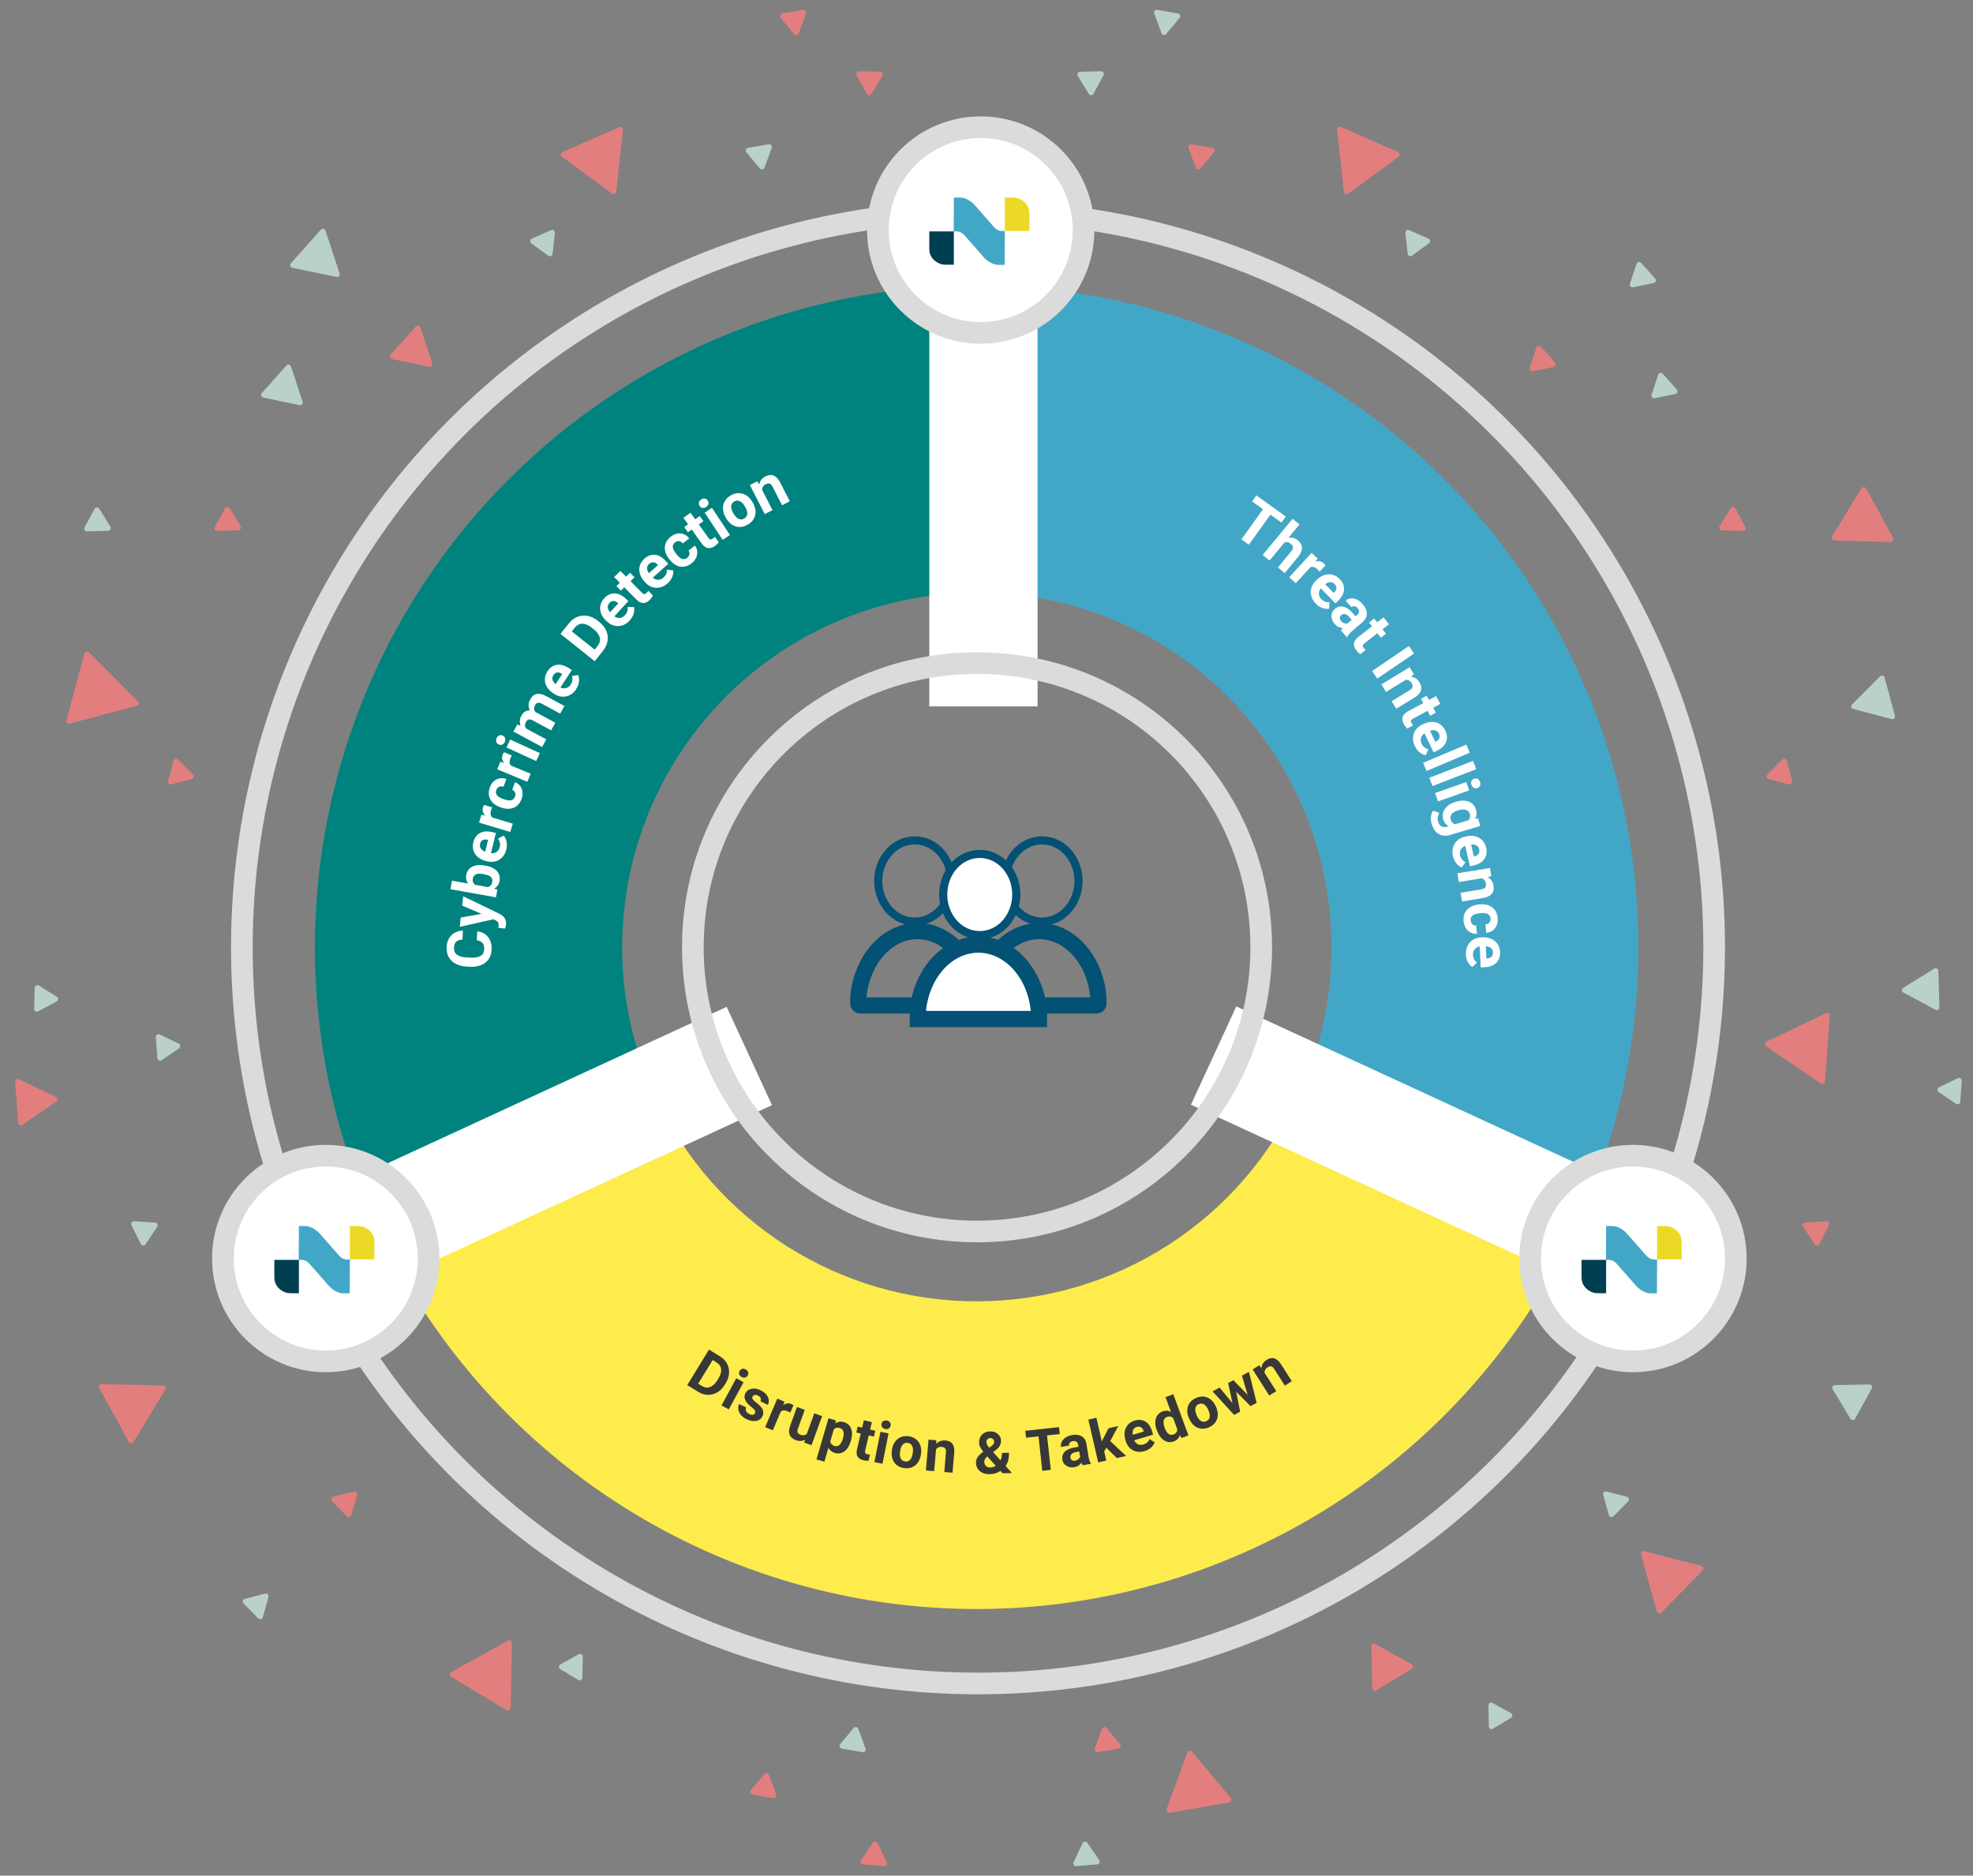<?xml version="1.0" encoding="UTF-8"?> <svg xmlns="http://www.w3.org/2000/svg" width="729" height="693" viewBox="0 0 729 693" fill="none"><rect x="0" y="0" width="729" height="693" fill="#808080" stroke="none"/><path fill-rule="evenodd" clip-rule="evenodd" d="M361.612 218.868C361.623 218.868 361.633 218.868 361.644 218.868C383.553 218.999 405.08 224.617 424.259 235.21C443.447 245.807 459.672 261.046 471.45 279.533C483.229 298.02 490.185 319.164 491.683 341.033C493.179 362.884 489.179 384.762 480.046 404.669C480.039 404.685 480.031 404.701 480.024 404.717L583.052 452.032C583.066 452.002 583.079 451.972 583.093 451.942C599.966 415.162 607.444 374.774 604.864 334.402C604.841 334.03 604.816 333.658 604.791 333.286C601.998 292.51 589.027 253.084 567.065 218.613C545.103 184.143 514.849 155.729 479.071 135.968C478.745 135.788 478.419 135.608 478.092 135.43C442.561 116.017 402.76 105.729 362.261 105.497L361.612 218.868Z" fill="#42A7C6"></path><path fill-rule="evenodd" clip-rule="evenodd" d="M361.92 219.012C339.741 218.833 317.88 224.289 298.386 234.868C278.891 245.447 262.403 260.803 250.466 279.496C238.528 298.189 231.534 319.608 230.137 341.744C228.741 363.865 232.981 385.98 242.461 406.015C242.467 406.028 242.473 406.04 242.479 406.053L139.886 454.635C139.878 454.618 139.87 454.601 139.862 454.584C122.542 417.987 114.587 377.675 116.693 337.269C116.74 336.378 116.791 335.486 116.847 334.594C119.455 293.275 132.512 253.295 154.794 218.402C177.076 183.508 207.854 154.845 244.242 135.097C245.028 134.671 245.815 134.25 246.604 133.832C282.39 114.917 322.327 105.175 362.831 105.501C362.833 105.501 362.835 105.501 362.837 105.501L361.92 219.012Z" fill="#00827E"></path><path fill-rule="evenodd" clip-rule="evenodd" d="M479.591 404.914C469.136 427.516 452.447 446.664 431.484 460.109C410.522 473.553 386.158 480.734 361.255 480.809C336.352 480.884 311.945 473.849 290.902 460.532C269.868 447.219 253.07 428.182 242.478 405.656C242.474 405.646 242.469 405.637 242.465 405.627L139.574 453.975C156.835 490.707 182.925 522.478 215.398 546.514C220.165 550.043 225.071 553.406 230.106 556.592C269.435 581.484 315.053 594.632 361.597 594.492C408.141 594.352 453.679 580.93 492.858 555.802C497.874 552.585 502.759 549.193 507.505 545.636C539.833 521.405 565.731 489.478 582.77 452.642L479.591 404.914Z" fill="#FDEC4B"></path><g clip-path="url(#clip0_714_2)"><path d="M176.349 344.102C178.085 344.309 179.419 345.019 180.366 346.234C181.313 347.449 181.733 349.001 181.639 350.889C181.536 352.965 180.759 354.565 179.307 355.688C177.855 356.811 175.911 357.305 173.473 357.185L172.482 357.136C170.928 357.059 169.575 356.723 168.41 356.115C167.245 355.507 166.373 354.685 165.794 353.636C165.215 352.587 164.952 351.392 165.019 350.039C165.111 348.178 165.681 346.689 166.742 345.6C167.803 344.511 169.229 343.911 171.046 343.826L170.881 347.161C169.832 347.19 169.068 347.447 168.561 347.919C168.068 348.391 167.789 349.143 167.738 350.174C167.683 351.286 168.043 352.136 168.806 352.724C169.569 353.313 170.801 353.655 172.475 353.752L173.694 353.812C175.448 353.899 176.734 353.694 177.564 353.198C178.394 352.702 178.837 351.892 178.893 350.753C178.944 349.722 178.741 348.946 178.298 348.414C177.854 347.882 177.132 347.551 176.157 347.436L176.323 344.101L176.349 344.102Z" fill="white"></path><path d="M177.945 337.656L170.752 334.587L171.15 331.156L184.421 337.56L185.022 337.898C186.508 338.791 187.144 340.058 186.955 341.7C186.905 342.167 186.775 342.631 186.577 343.091L184.161 342.81L184.225 342.33C184.295 341.729 184.251 341.257 184.106 340.941C183.96 340.625 183.678 340.356 183.273 340.135L182.331 339.645L169.853 342.451L170.251 339.007L177.945 337.642L177.945 337.656Z" fill="white"></path><path d="M179.366 319.815C181.269 320.151 182.672 320.824 183.59 321.823C184.507 322.822 184.836 324.046 184.575 325.51C184.35 326.802 183.673 327.735 182.543 328.323L183.773 328.693L183.27 331.541L166.433 328.546L166.993 325.379L173.035 326.456C172.313 325.575 172.056 324.542 172.263 323.343C172.523 321.893 173.259 320.855 174.458 320.23C175.671 319.592 177.235 319.454 179.165 319.791L179.338 319.827L179.366 319.815ZM178.566 322.944C177.368 322.737 176.454 322.759 175.835 323.05C175.217 323.329 174.843 323.847 174.711 324.606C174.527 325.617 174.824 326.384 175.577 326.904L180.262 327.741C181.16 327.503 181.702 326.872 181.886 325.861C182.071 324.836 181.679 324.078 180.737 323.575C180.279 323.337 179.564 323.128 178.579 322.958L178.566 322.944Z" fill="white"></path><path d="M187.1 313.82C186.68 315.531 185.811 316.804 184.495 317.625C183.179 318.446 181.652 318.639 179.887 318.216L179.582 318.147C178.401 317.86 177.418 317.382 176.592 316.697C175.78 316.012 175.217 315.192 174.928 314.238C174.626 313.283 174.609 312.275 174.877 311.201C175.265 309.596 176.087 308.468 177.315 307.79C178.544 307.113 180.093 307.002 181.95 307.456L183.224 307.774L181.405 315.23C182.192 315.322 182.885 315.155 183.468 314.768C184.052 314.367 184.443 313.782 184.629 313.013C184.917 311.805 184.714 310.761 184.006 309.867L186.102 308.749C186.649 309.38 187.014 310.137 187.184 311.031C187.355 311.926 187.323 312.851 187.086 313.833L187.1 313.82ZM177.398 311.822C177.246 312.446 177.339 313.001 177.651 313.486C177.976 313.973 178.52 314.362 179.271 314.668L180.332 310.316L180.08 310.25C179.376 310.094 178.796 310.146 178.326 310.418C177.856 310.69 177.538 311.145 177.385 311.808L177.398 311.822Z" fill="white"></path><path d="M181.852 298.334C181.671 298.741 181.532 299.097 181.436 299.415C181.083 300.579 181.254 301.46 181.936 302.058L189.477 304.324L188.546 307.406L177.01 303.935L177.879 301.024L179.286 301.349C178.42 300.407 178.147 299.4 178.47 298.301C178.568 297.957 178.717 297.655 178.892 297.382L181.839 298.32L181.852 298.334Z" fill="white"></path><path d="M190.28 294.334C190.482 293.78 190.494 293.27 190.302 292.804C190.123 292.352 189.777 292.013 189.263 291.827L190.276 288.99C191.041 289.27 191.676 289.731 192.168 290.373C192.66 291.015 192.959 291.754 193.052 292.591C193.144 293.428 193.048 294.283 192.737 295.154C192.16 296.777 191.192 297.87 189.822 298.433C188.451 298.996 186.869 298.958 185.048 298.318L184.85 298.241C183.095 297.617 181.867 296.657 181.166 295.36C180.465 294.063 180.39 292.596 180.967 290.973C181.481 289.548 182.282 288.554 183.397 287.992C184.513 287.429 185.737 287.369 187.084 287.838L186.071 290.675C185.476 290.484 184.925 290.484 184.445 290.702C183.95 290.919 183.595 291.318 183.392 291.885C183.142 292.598 183.206 293.218 183.595 293.761C183.984 294.304 184.753 294.785 185.901 295.191L186.217 295.301C187.392 295.722 188.286 295.833 188.925 295.663C189.565 295.494 190.016 295.046 190.268 294.307L190.28 294.334Z" fill="white"></path><path d="M189.111 279.145C188.891 279.523 188.712 279.877 188.59 280.179C188.118 281.297 188.194 282.201 188.806 282.862L196.081 285.881L194.847 288.854L183.716 284.235L184.889 281.433L186.249 281.903C185.48 280.885 185.303 279.842 185.745 278.79C185.882 278.461 186.057 278.174 186.258 277.916L189.097 279.144L189.111 279.145Z" fill="white"></path><path d="M184.252 275.051C183.819 274.855 183.526 274.531 183.372 274.107C183.232 273.684 183.269 273.216 183.495 272.717C183.721 272.218 184.046 271.885 184.471 271.718C184.895 271.551 185.324 271.572 185.757 271.782C186.203 271.992 186.496 272.302 186.649 272.739C186.789 273.162 186.753 273.63 186.527 274.116C186.302 274.602 185.977 274.935 185.551 275.115C185.127 275.282 184.698 275.274 184.252 275.051ZM199.453 278.274L198.113 281.201L187.164 276.175L188.504 273.234L199.453 278.26L199.453 278.274Z" fill="white"></path><path d="M191.157 267.645L192.392 268.203C191.876 266.956 191.966 265.685 192.66 264.417C193.398 263.057 194.437 262.41 195.79 262.477C195.117 261.155 195.144 259.8 195.897 258.414C196.518 257.263 197.317 256.591 198.293 256.398C199.269 256.205 200.425 256.463 201.772 257.188L208.533 260.839L206.996 263.676L200.235 260.025C199.633 259.7 199.129 259.581 198.722 259.668C198.315 259.756 197.949 260.1 197.638 260.689C197.179 261.539 197.26 262.348 197.894 263.105L205.179 267.024L203.642 269.848L196.895 266.197C196.281 265.858 195.776 265.752 195.369 265.84C194.961 265.927 194.609 266.272 194.285 266.847C193.856 267.645 193.872 268.411 194.346 269.132L201.839 273.182L200.303 276.006L189.711 270.286L191.145 267.631L191.157 267.645Z" fill="white"></path><path d="M212.953 254.559C211.993 256.042 210.753 256.947 209.233 257.288C207.712 257.629 206.21 257.313 204.688 256.325L204.428 256.151C203.414 255.497 202.634 254.706 202.088 253.793C201.543 252.88 201.281 251.927 201.317 250.922C201.354 249.917 201.669 248.965 202.265 248.042C203.166 246.663 204.307 245.86 205.688 245.633C207.082 245.407 208.565 245.816 210.166 246.848L211.272 247.561L207.087 253.987C207.808 254.331 208.503 254.406 209.183 254.225C209.863 254.044 210.421 253.615 210.857 252.951C211.526 251.91 211.686 250.858 211.31 249.778L213.65 249.424C213.96 250.205 214.053 251.042 213.928 251.935C213.804 252.829 213.465 253.698 212.913 254.544L212.953 254.559ZM204.45 249.479C204.101 250.012 204.006 250.572 204.153 251.129C204.3 251.7 204.676 252.243 205.293 252.783L207.734 249.037L207.513 248.892C206.901 248.513 206.331 248.377 205.802 248.472C205.274 248.567 204.827 248.907 204.45 249.479Z" fill="white"></path><path d="M219.757 244.316L207.086 234.209L210.193 230.308C211.08 229.198 212.126 228.403 213.332 227.913C214.537 227.435 215.792 227.323 217.109 227.563C218.426 227.802 219.672 228.401 220.848 229.332L221.429 229.79C222.605 230.735 223.464 231.811 223.995 233.019C224.526 234.24 224.692 235.484 224.495 236.763C224.297 238.042 223.754 239.25 222.88 240.362L219.745 244.288L219.757 244.316ZM211.28 233.289L219.741 240.032L220.744 238.766C221.559 237.745 221.853 236.699 221.611 235.627C221.368 234.554 220.64 233.524 219.402 232.51L218.73 231.98C217.438 230.949 216.255 230.447 215.167 230.447C214.079 230.447 213.127 230.964 212.298 231.997L211.267 233.289L211.28 233.289Z" fill="white"></path><path d="M232.694 229.234C231.502 230.531 230.138 231.229 228.577 231.312C227.028 231.397 225.593 230.829 224.256 229.622L224.025 229.409C223.126 228.586 222.486 227.695 222.105 226.696C221.724 225.71 221.626 224.725 221.822 223.741C222.018 222.757 222.492 221.868 223.23 221.058C224.338 219.838 225.603 219.242 227.012 219.245C228.422 219.248 229.827 219.895 231.226 221.186L232.19 222.066L227.009 227.717C227.658 228.165 228.333 228.36 229.035 228.301C229.736 228.241 230.356 227.91 230.896 227.319C231.733 226.407 232.052 225.389 231.866 224.265L234.241 224.289C234.416 225.103 234.374 225.947 234.103 226.819C233.832 227.679 233.349 228.487 232.681 229.22L232.694 229.234ZM225.144 222.818C224.717 223.294 224.517 223.821 224.569 224.401C224.62 224.981 224.899 225.585 225.419 226.215L228.442 222.914L228.249 222.743C227.708 222.274 227.169 222.045 226.632 222.046C226.094 222.059 225.598 222.317 225.13 222.817L225.144 222.818Z" fill="white"></path><path d="M229.236 210.95L231.32 213.054L232.788 211.609L234.45 213.289L232.982 214.734L237.201 219.011C237.508 219.321 237.795 219.497 238.049 219.509C238.304 219.522 238.607 219.362 238.946 219.03C239.2 218.774 239.4 218.542 239.559 218.308L241.272 220.045C240.962 220.62 240.56 221.151 240.093 221.624C238.484 223.21 236.873 223.21 235.233 221.612L230.668 216.996L229.412 218.236L227.75 216.556L229.006 215.316L226.922 213.212L229.209 210.948L229.236 210.95Z" fill="white"></path><path d="M246.679 215.506C245.358 216.689 243.921 217.235 242.381 217.173C240.827 217.096 239.452 216.397 238.256 215.048L238.053 214.81C237.252 213.911 236.696 212.944 236.41 211.923C236.125 210.902 236.134 209.908 236.423 208.956C236.712 208.004 237.277 207.159 238.093 206.42C239.328 205.327 240.641 204.841 242.03 204.991C243.433 205.141 244.764 205.918 246.036 207.337L246.914 208.321L241.196 213.435C241.802 213.948 242.447 214.209 243.158 214.217C243.869 214.225 244.513 213.962 245.117 213.428C246.044 212.601 246.468 211.628 246.391 210.483L248.754 210.748C248.847 211.585 248.712 212.411 248.362 213.239C247.999 214.067 247.451 214.819 246.706 215.494L246.679 215.506ZM239.809 208.372C239.331 208.791 239.091 209.303 239.089 209.894C239.086 210.484 239.31 211.113 239.761 211.78L243.104 208.803L242.939 208.607C242.454 208.086 241.945 207.793 241.397 207.752C240.862 207.712 240.341 207.915 239.822 208.372L239.809 208.372Z" fill="white"></path><path d="M253.899 206.102C254.361 205.735 254.637 205.306 254.728 204.814C254.82 204.321 254.695 203.872 254.38 203.44L256.755 201.571C257.261 202.213 257.547 202.939 257.614 203.748C257.695 204.558 257.535 205.342 257.189 206.104C256.829 206.864 256.285 207.536 255.559 208.104C254.204 209.165 252.801 209.579 251.349 209.346C249.897 209.113 248.558 208.227 247.371 206.705L247.245 206.538C246.095 205.084 245.564 203.608 245.65 202.135C245.737 200.663 246.458 199.383 247.813 198.322C249 197.387 250.216 196.977 251.459 197.093C252.702 197.208 253.773 197.811 254.671 198.917L252.31 200.787C251.904 200.31 251.448 200.019 250.914 199.952C250.381 199.872 249.877 200.022 249.402 200.401C248.815 200.869 248.545 201.433 248.579 202.092C248.614 202.752 249.016 203.578 249.775 204.528L249.976 204.793C250.747 205.771 251.444 206.343 252.079 206.535C252.714 206.728 253.325 206.584 253.94 206.104L253.899 206.102Z" fill="white"></path><path d="M255.126 189.433L256.847 191.841L258.53 190.649L259.899 192.57L258.215 193.762L261.705 198.661C261.969 199.023 262.214 199.236 262.466 199.289C262.719 199.342 263.033 199.237 263.436 198.961C263.728 198.747 263.967 198.544 264.164 198.353L265.583 200.343C265.181 200.86 264.702 201.32 264.159 201.709C262.322 203.015 260.723 202.761 259.364 200.935L255.598 195.646L254.164 196.663L252.796 194.742L254.229 193.726L252.509 191.318L255.126 189.447L255.126 189.433Z" fill="white"></path><path d="M258.488 186.914C258.226 186.512 258.139 186.091 258.241 185.653C258.344 185.215 258.617 184.84 259.075 184.54C259.533 184.24 259.982 184.128 260.435 184.204C260.887 184.281 261.238 184.526 261.5 184.928C261.775 185.332 261.848 185.765 261.745 186.203C261.643 186.641 261.37 187.017 260.912 187.316C260.454 187.616 260.005 187.728 259.566 187.652C259.126 187.577 258.763 187.331 258.487 186.928L258.488 186.914ZM269.704 197.674L267.01 199.46L260.365 189.411L263.058 187.624L269.704 197.674Z" fill="white"></path><path d="M268.181 191.274C267.574 190.251 267.222 189.213 267.14 188.175C267.057 187.137 267.252 186.18 267.739 185.291C268.225 184.415 268.947 183.672 269.929 183.09C271.326 182.26 272.722 182.006 274.115 182.344C275.508 182.668 276.687 183.545 277.665 184.95L278.1 185.643C279.042 187.233 279.355 188.766 279.04 190.254C278.725 191.743 277.82 192.933 276.326 193.812C274.832 194.705 273.357 194.927 271.901 194.506C270.445 194.085 269.221 193.044 268.242 191.398L268.168 191.274L268.181 191.274ZM271.059 189.819C271.642 190.801 272.281 191.45 272.951 191.739C273.635 192.041 274.309 191.98 275 191.572C275.665 191.175 276.042 190.603 276.105 189.867C276.182 189.133 275.879 188.191 275.196 187.07C274.627 186.102 273.987 185.466 273.304 185.164C272.607 184.861 271.92 184.907 271.242 185.317C270.564 185.713 270.2 186.299 270.15 187.035C270.099 187.784 270.389 188.712 271.046 189.818L271.059 189.819Z" fill="white"></path><path d="M279.776 177.831L280.496 179.021C280.778 177.666 281.552 176.67 282.847 176.009C283.99 175.435 285.002 175.337 285.896 175.717C286.79 176.097 287.58 176.955 288.28 178.279L291.817 185.207L288.952 186.677L285.451 179.817C285.145 179.211 284.788 178.831 284.379 178.69C283.97 178.549 283.468 178.645 282.849 178.95C282.05 179.367 281.615 180.017 281.557 180.913L285.425 188.476L282.56 189.945L277.076 179.215L279.776 177.831Z" fill="white"></path></g><g clip-path="url(#clip1_714_2)"><path d="M473.49 193.076L469.406 190.146L461.438 201.248L458.687 199.28L466.666 188.163L462.628 185.268L464.227 183.044L475.087 190.839L473.488 193.062L473.49 193.076Z" fill="white"></path><path d="M476 198.733C477.322 198.477 478.499 198.775 479.498 199.603C481.54 201.28 481.59 203.328 479.67 205.717L474.694 211.741L472.176 209.674L477.092 203.713C477.542 203.175 477.751 202.681 477.733 202.232C477.715 201.782 477.438 201.339 476.899 200.889C476.163 200.287 475.402 200.127 474.592 200.425L469.071 207.109L466.553 205.042L477.595 191.687L480.115 193.768L476.015 198.745L476 198.733Z" fill="white"></path><path d="M487.595 211.184C487.303 210.839 487.047 210.557 486.798 210.33C485.893 209.49 485.012 209.249 484.169 209.606L478.761 215.481L476.362 213.275L484.608 204.288L486.881 206.373L485.962 207.508C487.2 207.126 488.254 207.33 489.096 208.11C489.36 208.349 489.574 208.623 489.748 208.901L487.595 211.184Z" fill="white"></path><path d="M486.191 223.027C484.941 221.753 484.316 220.328 484.315 218.753C484.313 217.177 484.963 215.763 486.261 214.483L486.492 214.261C487.366 213.406 488.315 212.802 489.339 212.462C490.362 212.122 491.358 212.088 492.337 212.343C493.316 212.598 494.193 213.126 494.982 213.913C496.151 215.102 496.694 216.415 496.606 217.837C496.519 219.26 495.797 220.643 494.413 222.002L493.467 222.935L488.026 217.388C487.533 218.015 487.293 218.69 487.319 219.413C487.346 220.136 487.65 220.781 488.218 221.35C489.089 222.249 490.111 222.622 491.246 222.5L491.082 224.906C490.251 225.042 489.402 224.948 488.538 224.623C487.673 224.298 486.892 223.771 486.181 223.056L486.191 223.027ZM493.084 215.738C492.626 215.277 492.104 215.058 491.518 215.08C490.918 215.104 490.293 215.351 489.632 215.849L492.812 219.089L492.992 218.901C493.5 218.382 493.759 217.855 493.783 217.304C493.806 216.753 493.574 216.235 493.084 215.738Z" fill="white"></path><path d="M495.537 232.965C495.661 232.661 495.865 232.333 496.151 232.008C494.969 231.985 493.961 231.501 493.136 230.541C492.36 229.642 491.972 228.666 491.97 227.611C491.984 226.568 492.376 225.695 493.177 225.014C494.149 224.174 495.221 223.883 496.367 224.157C497.512 224.431 498.688 225.25 499.881 226.614L500.865 227.745L501.395 227.292C501.826 226.92 502.061 226.519 502.141 226.084C502.22 225.649 502.037 225.194 501.632 224.712C501.275 224.294 500.888 224.057 500.483 224C500.077 223.93 499.709 224.047 499.352 224.354L497.22 221.894C497.748 221.428 498.385 221.166 499.131 221.109C499.875 221.039 500.636 221.199 501.412 221.577C502.187 221.954 502.905 222.518 503.552 223.268C504.536 224.4 505.03 225.554 505.032 226.718C505.034 227.882 504.525 228.908 503.491 229.798L499.493 233.254C498.62 234.013 498.068 234.715 497.821 235.337L497.673 235.466L495.525 232.981L495.537 232.965ZM495.486 229.451C495.809 229.82 496.171 230.074 496.605 230.25C497.037 230.412 497.453 230.453 497.852 230.36L499.439 228.987L498.647 228.064C497.581 226.834 496.583 226.54 495.669 227.194L495.52 227.31C495.212 227.569 495.05 227.906 495.046 228.29C495.042 228.674 495.189 229.066 495.511 229.434L495.486 229.451Z" fill="white"></path><path d="M513.194 230.647L510.833 232.491L512.117 234.131L510.227 235.599L508.943 233.959L504.146 237.699C503.786 237.979 503.587 238.238 503.54 238.504C503.491 238.757 503.616 239.083 503.913 239.469C504.142 239.754 504.351 239.987 504.568 240.178L502.616 241.694C502.073 241.314 501.588 240.857 501.175 240.322C499.774 238.519 499.958 236.892 501.753 235.437L506.936 231.4L505.847 229.995L507.737 228.528L508.839 229.931L511.2 228.087L513.209 230.659L513.194 230.647Z" fill="white"></path><path d="M508.895 250.707L506.994 247.915L520.563 238.68L522.464 241.472L508.895 250.707Z" fill="white"></path><path d="M522.402 249.138L521.25 249.961C522.629 250.136 523.71 250.857 524.476 252.099C525.155 253.202 525.33 254.22 525.014 255.152C524.698 256.084 523.895 256.957 522.616 257.755L515.893 261.857L514.2 259.079L520.858 255.013C521.441 254.649 521.801 254.259 521.911 253.847C522.019 253.422 521.898 252.917 521.532 252.321C521.059 251.534 520.366 251.159 519.45 251.17L512.106 255.655L510.413 252.877L520.826 246.523L522.429 249.135L522.402 249.138Z" fill="white"></path><path d="M532.18 260.061L529.545 261.489L530.539 263.318L528.441 264.457L527.448 262.628L522.088 265.524C521.691 265.74 521.447 265.964 521.356 266.209C521.265 266.454 521.336 266.787 521.571 267.222C521.75 267.541 521.922 267.806 522.102 268.029L519.927 269.205C519.454 268.733 519.057 268.21 518.731 267.608C517.645 265.6 518.096 264.02 520.112 262.892L525.893 259.763L525.043 258.19L527.14 257.051L527.989 258.611L530.624 257.183L532.178 260.048L532.18 260.061Z" fill="white"></path><path d="M522.78 275.694C522.007 274.083 521.871 272.525 522.376 271.048C522.88 269.57 523.963 268.428 525.613 267.636L525.897 267.503C527.006 266.974 528.096 266.721 529.166 266.731C530.249 266.74 531.204 267.025 532.045 267.586C532.886 268.147 533.55 268.923 534.038 269.928C534.756 271.436 534.846 272.849 534.307 274.167C533.767 275.484 532.635 276.564 530.895 277.396L529.695 277.964L526.35 270.951C525.682 271.395 525.234 271.947 525.036 272.63C524.824 273.316 524.903 274.018 525.246 274.753C525.792 275.887 526.622 276.573 527.751 276.822L526.823 279.04C525.996 278.902 525.222 278.538 524.514 277.946C523.806 277.354 523.229 276.608 522.794 275.692L522.78 275.694ZM531.662 271.034C531.381 270.455 530.96 270.071 530.39 269.9C529.819 269.728 529.152 269.761 528.364 270.015L530.325 274.1L530.557 273.988C531.198 273.657 531.624 273.245 531.818 272.74C532.012 272.235 531.964 271.666 531.662 271.034Z" fill="white"></path><path d="M527.092 284.855L525.82 281.843L541.772 275.105L543.045 278.116L527.092 284.855Z" fill="white"></path><path d="M529.29 290.43L528.108 287.379L544.263 281.134L545.444 284.185L529.29 290.43Z" fill="white"></path><path d="M531.335 296.093L530.244 293.003L541.755 288.957L542.845 292.047L531.335 296.093ZM544.675 287.724C545.134 287.568 545.574 287.579 545.971 287.787C546.382 287.993 546.676 288.352 546.856 288.89C547.034 289.415 547.041 289.88 546.85 290.302C546.658 290.725 546.34 291.013 545.881 291.169C545.41 291.341 544.982 291.315 544.57 291.095C544.159 290.888 543.864 290.516 543.687 290.005C543.509 289.48 543.502 289.016 543.693 288.593C543.885 288.171 544.203 287.882 544.674 287.711L544.675 287.724Z" fill="white"></path><path d="M537.98 296.207C539.772 295.67 541.348 295.669 542.69 296.191C544.046 296.712 544.93 297.705 545.367 299.155C545.754 300.433 545.615 301.561 544.949 302.539L546.086 302.335L546.938 305.168L535.64 308.542C534.613 308.855 533.657 308.885 532.763 308.646C531.869 308.407 531.092 307.92 530.449 307.196C529.806 306.472 529.315 305.551 528.975 304.417C528.725 303.559 528.637 302.68 528.736 301.763C528.835 300.846 529.093 300.1 529.51 299.524L531.824 300.344C531.18 301.388 531.033 302.462 531.37 303.568C531.616 304.399 532.034 304.974 532.613 305.309C533.191 305.644 533.894 305.675 534.698 305.433L535.33 305.24C534.294 304.76 533.61 303.932 533.264 302.758C532.846 301.347 533.06 300.058 533.888 298.854C534.732 297.661 536.056 296.788 537.875 296.248L538.007 296.203L537.98 296.207ZM538.687 299.402C537.632 299.718 536.857 300.176 536.389 300.786C535.907 301.397 535.79 302.07 536.011 302.808C536.3 303.757 536.854 304.328 537.689 304.533L542.607 303.066C543.196 302.44 543.353 301.652 543.081 300.729C542.859 299.977 542.369 299.48 541.638 299.234C540.893 298.989 539.915 299.049 538.702 299.413L538.687 299.402Z" fill="white"></path><path d="M536.86 316.369C536.453 314.628 536.661 313.08 537.485 311.739C538.296 310.4 539.604 309.515 541.372 309.105L541.679 309.038C542.875 308.757 543.995 308.733 545.043 308.993C546.089 309.239 546.961 309.728 547.674 310.456C548.386 311.185 548.861 312.095 549.112 313.171C549.49 314.793 549.276 316.191 548.458 317.367C547.653 318.542 546.305 319.335 544.417 319.775L543.127 320.068L541.38 312.502C540.622 312.779 540.079 313.234 539.722 313.856C539.379 314.477 539.294 315.187 539.467 315.986C539.751 317.209 540.412 318.068 541.461 318.546L540.075 320.509C539.293 320.187 538.621 319.659 538.047 318.94C537.486 318.219 537.085 317.354 536.86 316.369ZM546.545 313.755C546.408 313.129 546.073 312.666 545.554 312.365C545.037 312.076 544.364 311.959 543.552 312.038L544.57 316.453L544.823 316.392C545.526 316.218 546.031 315.891 546.328 315.441C546.625 314.991 546.701 314.42 546.543 313.742L546.545 313.755Z" fill="white"></path><path d="M551.018 323.717L549.65 324.047C550.862 324.724 551.591 325.792 551.836 327.24C552.045 328.514 551.835 329.528 551.179 330.271C550.537 331.013 549.467 331.524 547.981 331.787L540.205 333.082L539.673 329.864L547.37 328.593C548.053 328.476 548.53 328.249 548.786 327.901C549.041 327.552 549.124 327.034 549.005 326.337C548.86 325.439 548.354 324.82 547.503 324.493L539.015 325.896L538.483 322.677L550.524 320.686L551.031 323.715L551.018 323.717Z" fill="white"></path><path d="M543.399 340.088C543.463 340.683 543.675 341.148 544.036 341.498C544.397 341.848 544.868 341.991 545.41 341.948L545.727 344.988C544.902 345.069 544.129 344.924 543.396 344.555C542.662 344.185 542.069 343.633 541.618 342.911C541.167 342.19 540.879 341.351 540.786 340.431C540.613 338.7 541.014 337.264 542.02 336.159C543.024 335.041 544.485 334.383 546.432 334.183L546.647 334.154C548.513 333.964 550.065 334.308 551.277 335.191C552.489 336.073 553.194 337.377 553.367 339.108C553.524 340.622 553.21 341.882 552.452 342.886C551.68 343.892 550.578 344.475 549.147 344.635L548.83 341.595C549.463 341.511 549.951 341.269 550.308 340.852C550.664 340.436 550.816 339.923 550.75 339.315C550.678 338.557 550.332 338.013 549.742 337.694C549.152 337.374 548.233 337.261 547.004 337.395L546.668 337.44C545.423 337.562 544.542 337.842 544.024 338.28C543.52 338.716 543.298 339.321 543.387 340.104L543.399 340.088Z" fill="white"></path><path d="M541.636 352.636C541.566 350.85 542.057 349.375 543.094 348.197C544.147 347.032 545.585 346.404 547.411 346.329L547.724 346.315C548.95 346.264 550.059 346.461 551.033 346.895C552.008 347.328 552.791 347.965 553.353 348.809C553.916 349.653 554.209 350.629 554.26 351.745C554.327 353.408 553.859 354.743 552.84 355.754C551.834 356.749 550.358 357.299 548.423 357.375L547.087 357.427L546.766 349.66C545.977 349.805 545.35 350.148 544.887 350.688C544.425 351.242 544.212 351.914 544.251 352.731C544.306 353.984 544.802 354.946 545.74 355.618L544.015 357.296C543.311 356.841 542.734 356.204 542.311 355.383C541.888 354.562 541.659 353.646 541.622 352.637L541.636 352.636ZM551.642 351.842C551.613 351.202 551.38 350.685 550.918 350.294C550.456 349.902 549.824 349.684 549.005 349.599L549.188 354.124L549.447 354.117C550.168 354.077 550.728 353.853 551.101 353.462C551.474 353.07 551.663 352.525 551.627 351.831L551.642 351.842Z" fill="white"></path></g><path fill-rule="evenodd" clip-rule="evenodd" d="M383.362 121L383.362 261L343.362 261L343.362 121L383.362 121Z" fill="white"></path><path fill-rule="evenodd" clip-rule="evenodd" d="M456.798 371.839L583.924 430.481L567.169 466.802L440.043 408.161L456.798 371.839Z" fill="white"></path><path fill-rule="evenodd" clip-rule="evenodd" d="M268.488 372L141.362 430.642L158.117 466.964L285.243 408.322L268.488 372Z" fill="white"></path><g clip-path="url(#clip2_714_2)"><path d="M253.934 511.766L261.96 498.647L265.996 501.12C267.147 501.825 268.015 502.716 268.613 503.789C269.199 504.866 269.469 506.044 269.381 507.309C269.307 508.583 268.898 509.82 268.145 511.048L267.779 511.646C267.036 512.859 266.123 513.798 265.034 514.439C263.944 515.08 262.787 515.385 261.562 515.352C260.325 515.322 259.137 514.953 257.985 514.248L253.934 511.766ZM263.329 502.493L257.97 511.241L259.274 512.04C260.333 512.689 261.351 512.837 262.326 512.485C263.302 512.133 264.195 511.329 265 510.05L265.423 509.359C266.241 508.024 266.585 506.842 266.446 505.828C266.317 504.799 265.723 503.96 264.651 503.314L263.316 502.496L263.329 502.493Z" fill="#383838"></path><path d="M269.281 520.735L266.588 519.275L272.041 509.235L274.735 510.695L269.284 520.748L269.281 520.735ZM273.292 506.539C273.508 506.134 273.826 505.875 274.231 505.764C274.636 505.654 275.083 505.716 275.538 505.974C275.989 506.219 276.292 506.552 276.418 506.966C276.553 507.366 276.509 507.782 276.289 508.175C276.073 508.581 275.743 508.843 275.325 508.956C274.904 509.058 274.473 509.004 274.021 508.759C273.57 508.514 273.283 508.191 273.144 507.779C273.006 507.367 273.053 506.963 273.282 506.555L273.292 506.539Z" fill="#383838"></path><path d="M278.993 522.093C279.16 521.752 279.117 521.409 278.876 521.061C278.632 520.7 278.189 520.27 277.53 519.761C275.329 518.065 274.622 516.429 275.371 514.861C275.818 513.942 276.558 513.372 277.612 513.132C278.664 512.879 279.808 513.062 281.025 513.66C282.328 514.289 283.218 515.109 283.706 516.105C284.194 517.1 284.185 518.097 283.713 519.074L280.972 517.743C281.166 517.356 281.192 516.971 281.059 516.583C280.93 516.209 280.603 515.882 280.056 515.62C279.595 515.391 279.188 515.332 278.829 515.418C278.47 515.504 278.218 515.709 278.061 516.034C277.913 516.345 277.935 516.654 278.133 516.986C278.33 517.318 278.737 517.704 279.362 518.182C279.985 518.648 280.481 519.078 280.866 519.483C282.052 520.716 282.334 521.997 281.692 523.303C281.236 524.237 280.468 524.801 279.377 524.998C278.295 525.179 277.105 524.968 275.845 524.354C274.985 523.933 274.295 523.405 273.78 522.783C273.261 522.148 272.943 521.478 272.823 520.761C272.703 520.044 272.789 519.369 273.097 518.745L275.703 520.004C275.495 520.499 275.491 520.971 275.697 521.393C275.903 521.814 276.288 522.167 276.851 522.437C277.37 522.692 277.826 522.792 278.188 522.718C278.55 522.644 278.817 522.449 278.977 522.136L278.993 522.093Z" fill="#383838"></path><path d="M291.986 521.916C291.621 521.703 291.304 521.53 291.012 521.404C289.948 520.953 289.099 521.013 288.467 521.597L285.539 528.478L282.726 527.282L287.2 516.757L289.853 517.887L289.403 519.173C290.379 518.441 291.365 518.296 292.358 518.725C292.665 518.86 292.939 519.017 293.184 519.22L291.995 521.901L291.986 521.916Z" fill="#383838"></path><path d="M297.484 531.891C296.462 532.489 295.329 532.565 294.068 532.109C292.92 531.691 292.161 531.036 291.792 530.156C291.424 529.276 291.465 528.193 291.915 526.907L294.477 519.865L297.344 520.904L294.811 527.847C294.399 528.967 294.71 529.717 295.728 530.087C296.704 530.442 297.492 530.344 298.108 529.804L300.872 522.189L303.755 523.238L299.844 533.98L297.146 532.992L297.465 531.869L297.484 531.891Z" fill="#383838"></path><path d="M314.354 532.484C313.857 534.174 313.083 535.42 312.017 536.213C310.951 537.005 309.77 537.211 308.462 536.831C307.35 536.509 306.566 535.86 306.112 534.896L304.605 540.062L301.677 539.207L306.116 524.018L308.832 524.806L308.624 525.903C309.581 525.254 310.632 525.106 311.771 525.435C313.122 525.83 314.022 526.635 314.486 527.858C314.95 529.082 314.915 530.569 314.408 532.327L314.366 532.481L314.354 532.484ZM311.481 531.42C311.771 530.395 311.831 529.556 311.621 528.9C311.411 528.243 310.98 527.81 310.291 527.61C309.376 527.345 308.631 527.511 308.082 528.114L306.766 532.605C306.913 533.434 307.451 533.985 308.365 534.25C309.76 534.661 310.802 533.717 311.469 531.423L311.481 531.42Z" fill="#383838"></path><path d="M322.151 525.441L321.499 528.176L323.399 528.622L322.889 530.8L320.988 530.353L319.678 535.904C319.581 536.319 319.591 536.631 319.706 536.839C319.822 537.047 320.098 537.216 320.554 537.316C320.886 537.393 321.185 537.439 321.451 537.454L320.918 539.702C320.3 539.746 319.671 539.688 319.061 539.546C316.979 539.052 316.17 537.754 316.618 535.644L318.031 529.65L316.408 529.268L316.919 527.09L318.542 527.473L319.194 524.738L322.163 525.438L322.151 525.441Z" fill="#383838"></path><path d="M326.08 540.818L323.069 540.219L325.312 529.014L328.309 529.615L326.067 540.821L326.08 540.818ZM325.718 526.076C325.806 525.623 326.028 525.295 326.391 525.063C326.754 524.832 327.184 524.768 327.708 524.878C328.216 524.978 328.597 525.201 328.841 525.561C329.081 525.909 329.164 526.308 329.076 526.761C328.989 527.214 328.757 527.558 328.394 527.789C328.031 528.02 327.601 528.084 327.093 527.984C326.584 527.883 326.216 527.658 325.96 527.3C325.707 526.955 325.634 526.541 325.721 526.088L325.718 526.076Z" fill="#383838"></path><path d="M329.582 535.618C329.744 534.493 330.114 533.527 330.68 532.724C331.243 531.908 331.967 531.328 332.85 530.972C333.733 530.616 334.719 530.523 335.789 530.672C337.308 530.895 338.487 531.555 339.311 532.639C340.134 533.724 340.483 535.067 340.348 536.683L340.245 537.454C339.982 539.192 339.291 540.51 338.159 541.41C337.027 542.311 335.654 542.641 334.026 542.403C332.399 542.166 331.177 541.439 330.367 540.246C329.557 539.053 329.277 537.563 329.553 535.769L329.573 535.633L329.582 535.618ZM332.57 536.288C332.409 537.36 332.484 538.219 332.806 538.849C333.127 539.478 333.661 539.847 334.41 539.968C335.143 540.08 335.75 539.882 336.245 539.383C336.741 538.885 337.082 538.017 337.27 536.781C337.421 535.724 337.349 534.878 337.024 534.236C336.7 533.594 336.166 533.225 335.417 533.104C334.684 532.992 334.065 533.193 333.572 533.704C333.08 534.215 332.751 535.079 332.57 536.288Z" fill="#383838"></path><path d="M345.958 532.142L345.936 533.469C346.834 532.52 347.977 532.102 349.34 532.219C350.543 532.323 351.419 532.754 351.943 533.518C352.479 534.279 352.685 535.355 352.579 536.768L351.953 544.13L348.906 543.867L349.525 536.585C349.581 535.944 349.477 535.458 349.23 535.138C348.971 534.821 348.522 534.641 347.868 534.589C347.013 534.519 346.341 534.824 345.853 535.518L345.165 543.549L342.117 543.286L343.086 531.902L345.945 532.145L345.958 532.142Z" fill="#383838"></path><path d="M360.623 540.45C360.608 539.734 360.79 539.075 361.166 538.461C361.555 537.845 362.265 537.15 363.312 536.388C362.839 535.782 362.468 535.217 362.198 534.693C361.925 534.156 361.779 533.602 361.769 533.016C361.743 531.818 362.095 530.83 362.827 530.065C363.56 529.3 364.576 528.899 365.851 528.868C366.996 528.841 367.95 529.162 368.697 529.82C369.447 530.491 369.844 531.324 369.868 532.353C369.9 533.575 369.301 534.675 368.091 535.633L366.929 536.514L369.657 539.536C370.048 538.71 370.235 537.801 370.207 536.813L372.81 536.75C372.859 538.754 372.44 540.386 371.552 541.647L373.92 544.258L370.459 544.344L369.643 543.453C368.534 544.23 367.231 544.635 365.761 544.674C364.239 544.712 363.011 544.34 362.079 543.569C361.145 542.786 360.661 541.75 360.623 540.45ZM365.851 542.218C366.58 542.2 367.273 541.981 367.916 541.551L364.803 538.124L364.579 538.283C363.966 538.836 363.673 539.469 363.688 540.185C363.704 540.797 363.912 541.283 364.304 541.66C364.708 542.034 365.222 542.212 365.845 542.193L365.851 542.218ZM364.505 532.908C364.515 533.442 364.843 534.097 365.477 534.886L366.273 534.329C366.677 534.049 366.966 533.783 367.114 533.525C367.261 533.267 367.332 532.962 367.326 532.61C367.32 532.258 367.168 531.954 366.911 531.702C366.642 531.452 366.31 531.323 365.893 531.331C365.451 531.346 365.107 531.494 364.849 531.779C364.59 532.063 364.472 532.445 364.477 532.902L364.505 532.908Z" fill="#383838"></path><path d="M391.555 529.839L386.874 530.348L388.26 543.09L385.108 543.429L383.722 530.686L379.106 531.193L378.833 528.641L391.295 527.283L391.567 529.836L391.555 529.839Z" fill="#383838"></path><path d="M400.053 541.356C399.864 541.114 399.707 540.785 399.587 540.395C398.989 541.337 398.113 541.888 396.945 542.09C395.838 542.278 394.867 542.105 394.035 541.585C393.204 541.065 392.711 540.32 392.543 539.352C392.348 538.156 392.635 537.171 393.413 536.381C394.192 535.592 395.426 535.06 397.098 534.776L398.483 534.548L398.381 533.905C398.296 533.389 398.096 532.992 397.769 532.717C397.444 532.455 397.003 532.365 396.425 532.464C395.921 532.546 395.537 532.743 395.29 533.025C395.047 533.319 394.948 533.67 395.024 534.097L392.016 534.597C391.911 533.941 392.006 533.303 392.315 532.68C392.623 532.056 393.125 531.529 393.805 531.091C394.485 530.653 395.29 530.355 396.208 530.2C397.593 529.972 398.758 530.137 399.692 530.698C400.625 531.259 401.197 532.169 401.41 533.439L402.217 538.324C402.408 539.39 402.688 540.174 403.069 540.671L403.111 540.844L400.053 541.356ZM397.217 539.682C397.656 539.603 398.049 539.443 398.391 539.177C398.733 538.912 398.961 538.608 399.094 538.236L398.773 536.298L397.654 536.488C396.145 536.746 395.435 537.388 395.509 538.456L395.526 538.636C395.59 539.013 395.776 539.295 396.073 539.499C396.383 539.699 396.762 539.752 397.217 539.682Z" fill="#383838"></path><path d="M408.793 534.911L407.973 536.234L408.75 539.634L405.774 540.322L402.132 524.51L405.108 523.821L407.12 532.578L407.527 531.708L409.601 527.702L413.173 526.883L410.217 532.449L416.09 537.936L412.666 538.719L408.781 534.914L408.793 534.911Z" fill="#383838"></path><path d="M422.959 536.128C421.359 536.604 419.894 536.498 418.591 535.816C417.289 535.135 416.392 533.963 415.907 532.325L415.839 532.041C415.497 530.945 415.417 529.904 415.583 528.909C415.75 527.913 416.162 527.068 416.792 526.367C417.434 525.663 418.257 525.164 419.247 524.874C420.749 524.422 422.062 524.551 423.21 525.244C424.358 525.936 425.184 527.139 425.693 528.875L426.046 530.073L419.069 532.141C419.378 532.826 419.836 533.318 420.442 533.605C421.047 533.891 421.711 533.928 422.444 533.713C423.568 533.377 424.336 532.708 424.722 531.7L426.641 532.875C426.39 533.629 425.933 534.288 425.286 534.862C424.638 535.437 423.863 535.859 422.947 536.131L422.959 536.128ZM419.957 527.229C419.369 527.397 418.968 527.742 418.72 528.234C418.474 528.738 418.416 529.367 418.532 530.124L422.599 528.911L422.543 528.676C422.324 528.035 422.004 527.575 421.552 527.331C421.11 527.07 420.579 527.041 419.954 527.217L419.957 527.229Z" fill="#383838"></path><path d="M427.431 528.484C426.819 526.811 426.703 525.347 427.092 524.076C427.48 522.805 428.318 521.936 429.628 521.451C430.675 521.068 431.675 521.142 432.651 521.667L430.643 516.194L433.517 515.137L439.112 530.363L436.526 531.311L435.974 530.214C435.584 531.367 434.83 532.151 433.712 532.563C432.448 533.024 431.255 532.905 430.125 532.182C428.999 531.471 428.109 530.218 427.449 528.453L427.431 528.484ZM430.371 527.646C430.744 528.656 431.201 529.358 431.743 529.764C432.286 530.17 432.893 530.247 433.568 530.006C434.457 529.675 434.941 529.074 435.03 528.189L433.473 523.943C432.84 523.323 432.085 523.177 431.208 523.506C429.824 524.008 429.552 525.382 430.368 527.634L430.371 527.646Z" fill="#383838"></path><path d="M439.306 524.034C438.846 522.992 438.63 521.984 438.68 520.991C438.716 520 439.015 519.117 439.574 518.341C440.122 517.569 440.905 516.961 441.897 516.514C443.304 515.888 444.647 515.814 445.924 516.279C447.201 516.745 448.217 517.705 448.978 519.132L449.318 519.835C450.031 521.444 450.15 522.921 449.681 524.29C449.212 525.659 448.224 526.669 446.724 527.343C445.221 528.005 443.806 528.057 442.478 527.486C441.15 526.915 440.123 525.801 439.385 524.146L439.328 524.016L439.306 524.034ZM442.183 522.989C442.618 523.984 443.146 524.656 443.757 525.019C444.368 525.383 445.016 525.411 445.713 525.099C446.389 524.806 446.804 524.3 446.955 523.623C447.104 522.933 446.924 522.02 446.428 520.883C445.999 519.913 445.471 519.241 444.86 518.878C444.249 518.514 443.586 518.477 442.901 518.786C442.216 519.094 441.81 519.584 441.665 520.287C441.532 520.986 441.709 521.886 442.201 523.011L442.183 522.989Z" fill="#383838"></path><path d="M460.995 515.381L458.879 508.259L461.475 506.863L464.305 518.316L462.056 519.524L456.747 514.203L458.228 521.569L455.992 522.774L448.025 514.073L450.621 512.677L455.369 518.382L453.776 510.99L455.724 509.946L460.995 515.381Z" fill="#383838"></path><path d="M465.274 504.419L466.066 505.485C466.211 504.18 466.859 503.174 468.018 502.438C469.039 501.786 469.991 501.61 470.869 501.884C471.749 502.169 472.578 502.899 473.348 504.089L477.307 510.323L474.73 511.963L470.814 505.797C470.461 505.254 470.097 504.935 469.706 504.833C469.314 504.731 468.838 504.871 468.279 505.215C467.552 505.677 467.213 506.335 467.233 507.181L471.551 513.983L468.973 515.623L462.846 505.971L465.277 504.431L465.274 504.419Z" fill="#383838"></path></g><circle cx="361.362" cy="350" r="272" stroke="#DBDBDB" stroke-width="8"></circle><circle cx="361" cy="350" r="105" stroke="#DBDBDB" stroke-width="8"></circle><circle cx="603.362" cy="465" r="38" fill="white" stroke="#DBDBDB" stroke-width="8"></circle><path d="M611.121 465.363C609.48 465.363 608.252 463.874 608.252 463.874L605.571 460.818L601.242 455.889C601.242 455.889 598.859 453 595.681 453H593.441L593.379 465.49H594.534C596.174 465.49 597.403 466.979 597.403 466.979L600.083 470.035L604.413 474.964C604.413 474.964 606.795 477.853 609.974 477.853H612.214L612.275 465.363H611.121Z" fill="#42A7C6"></path><path d="M621.358 465.31V458.839C621.358 455.987 619.554 454.481 618.277 453.767C618.004 453.604 617.71 453.465 617.388 453.347C617.167 453.261 617.029 453.22 617.029 453.22V453.228C616.543 453.086 616.001 453 615.393 453H612.279V465.31H621.362H621.358Z" fill="#ECD925"></path><path d="M584.362 465.498V471.969C584.362 474.822 586.165 476.327 587.442 477.041C587.716 477.204 588.01 477.343 588.332 477.461C588.552 477.547 588.691 477.588 588.691 477.588V477.58C589.177 477.723 589.719 477.808 590.327 477.808H593.44V465.498H584.362Z" fill="#003E52"></path><circle cx="362.362" cy="85" r="38" fill="white" stroke="#DBDBDB" stroke-width="8"></circle><path d="M370.121 85.363C368.48 85.363 367.252 83.874 367.252 83.874L364.571 80.818L360.242 75.889C360.242 75.889 357.859 73 354.681 73H352.441L352.379 85.49H353.534C355.174 85.49 356.403 86.979 356.403 86.979L359.083 90.035L363.413 94.964C363.413 94.964 365.795 97.853 368.974 97.853H371.214L371.275 85.363H370.121Z" fill="#42A7C6"></path><path d="M380.358 85.31V78.839C380.358 75.987 378.554 74.481 377.277 73.767C377.004 73.604 376.71 73.465 376.388 73.347C376.167 73.261 376.029 73.22 376.029 73.22V73.228C375.543 73.086 375.001 73 374.393 73H371.279V85.31H380.362H380.358Z" fill="#ECD925"></path><path d="M343.362 85.498V91.969C343.362 94.821 345.165 96.327 346.442 97.041C346.716 97.204 347.01 97.343 347.332 97.461C347.552 97.547 347.691 97.588 347.691 97.588V97.58C348.177 97.722 348.719 97.808 349.327 97.808H352.44V85.498H343.362Z" fill="#003E52"></path><circle cx="120.362" cy="465" r="38" fill="white" stroke="#DBDBDB" stroke-width="8"></circle><path d="M128.121 465.363C126.48 465.363 125.252 463.874 125.252 463.874L122.571 460.818L118.242 455.889C118.242 455.889 115.859 453 112.681 453H110.441L110.379 465.49H111.534C113.174 465.49 114.403 466.979 114.403 466.979L117.083 470.035L121.413 474.964C121.413 474.964 123.795 477.853 126.974 477.853H129.214L129.275 465.363H128.121Z" fill="#42A7C6"></path><path d="M138.358 465.31V458.839C138.358 455.987 136.554 454.481 135.277 453.767C135.004 453.604 134.71 453.465 134.388 453.347C134.167 453.261 134.029 453.22 134.029 453.22V453.228C133.543 453.086 133.001 453 132.393 453H129.279V465.31H138.362H138.358Z" fill="#ECD925"></path><path d="M101.362 465.498V471.969C101.362 474.822 103.165 476.327 104.442 477.041C104.716 477.204 105.01 477.343 105.332 477.461C105.552 477.547 105.691 477.588 105.691 477.588V477.58C106.177 477.723 106.719 477.808 107.327 477.808H110.44V465.498H101.362Z" fill="#003E52"></path><path d="M506.716 608.357C506.702 607.587 507.526 607.091 508.2 607.463L521.619 614.882C522.292 615.255 522.31 616.217 521.651 616.614L508.516 624.526C507.857 624.923 507.015 624.457 507.001 623.688L506.716 608.357Z" fill="#E37E7E"></path><path d="M438.731 647.475C438.996 646.753 439.944 646.588 440.438 647.178L454.75 664.312C455.243 664.903 454.912 665.807 454.154 665.939L432.159 669.766C431.401 669.898 430.784 669.16 431.049 668.437L438.731 647.475Z" fill="#E37E7E"></path><path d="M407.17 638.741C407.434 638.018 408.382 637.853 408.876 638.444L413.873 644.426C414.366 645.016 414.035 645.92 413.277 646.052L405.598 647.388C404.839 647.52 404.223 646.782 404.487 646.059L407.17 638.741Z" fill="#E37E7E"></path><path d="M606.336 574.385C606.13 573.644 606.803 572.957 607.549 573.148L628.65 578.575C629.396 578.767 629.654 579.694 629.115 580.244L613.865 595.805C613.326 596.355 612.394 596.115 612.188 595.373L606.336 574.385Z" fill="#E37E7E"></path><path d="M652.62 386.604C651.984 386.17 652.056 385.211 652.75 384.877L674.676 374.324C675.37 373.99 676.165 374.532 676.107 375.3L674.283 399.565C674.225 400.333 673.358 400.75 672.722 400.316L652.62 386.604Z" fill="#E37E7E"></path><path d="M653.459 287.839C652.715 287.642 652.463 286.713 653.006 286.168L658.503 280.642C659.046 280.096 659.976 280.343 660.177 281.086L662.214 288.609C662.415 289.352 661.737 290.034 660.993 289.837L653.459 287.839Z" fill="#E37E7E"></path><path d="M677.737 199.708C676.967 199.688 676.509 198.842 676.911 198.186L687.801 180.427C688.203 179.77 689.165 179.796 689.532 180.473L699.467 198.783C699.834 199.46 699.331 200.28 698.562 200.26L677.737 199.708Z" fill="#E37E7E"></path><path d="M443.547 62.252C443.055 62.844 442.107 62.681 441.84 61.959L439.141 54.647C438.874 53.925 439.489 53.185 440.248 53.315L447.93 54.634C448.689 54.764 449.022 55.666 448.53 56.258L443.547 62.252Z" fill="#E37E7E"></path><path d="M498.155 71.576C497.535 72.032 496.654 71.644 496.57 70.879L494.047 47.928C493.963 47.163 494.739 46.593 495.443 46.903L516.581 56.194C517.286 56.504 517.391 57.46 516.771 57.916L498.155 71.576Z" fill="#E37E7E"></path><path d="M566.385 137.153C565.632 137.309 564.991 136.591 565.232 135.86L567.674 128.458C567.915 127.727 568.857 127.531 569.37 128.106L574.559 133.921C575.072 134.496 574.77 135.41 574.016 135.566L566.385 137.153Z" fill="#E37E7E"></path><path d="M636.193 195.959C635.424 195.938 634.965 195.093 635.367 194.436L639.441 187.792C639.844 187.136 640.806 187.161 641.173 187.838L644.89 194.689C645.257 195.365 644.754 196.186 643.985 196.165L636.193 195.959Z" fill="#E37E7E"></path><path d="M666.212 453.264C665.786 452.623 666.214 451.761 666.983 451.713L674.762 451.226C675.53 451.178 676.062 451.98 675.72 452.669L672.252 459.649C671.909 460.339 670.949 460.399 670.523 459.757L666.212 453.264Z" fill="#E37E7E"></path><path d="M189.15 607.097C189.165 606.327 188.34 605.831 187.667 606.203L166.709 617.79C166.035 618.163 166.017 619.125 166.677 619.522L187.19 631.878C187.85 632.276 188.692 631.81 188.706 631.04L189.15 607.097Z" fill="#E37E7E"></path><path d="M324.286 681.009C323.956 680.313 322.997 680.235 322.559 680.868L318.127 687.279C317.689 687.912 318.101 688.782 318.868 688.844L326.637 689.478C327.404 689.54 327.951 688.749 327.622 688.053L324.286 681.009Z" fill="#E37E7E"></path><path d="M284.13 655.741C283.865 655.018 282.917 654.853 282.424 655.444L277.427 661.426C276.934 662.016 277.265 662.92 278.023 663.052L285.702 664.388C286.46 664.52 287.077 663.782 286.812 663.059L284.13 655.741Z" fill="#E37E7E"></path><path d="M61.056 513.39C61.453 512.731 60.989 511.889 60.219 511.874L37.567 511.432C36.797 511.417 36.3 512.241 36.672 512.915L47.615 532.753C47.987 533.427 48.949 533.446 49.347 532.787L61.056 513.39Z" fill="#E37E7E"></path><path d="M20.782 407.045C21.418 406.611 21.345 405.652 20.652 405.318L7.02 398.757C6.327 398.423 5.532 398.966 5.59 399.733L6.723 414.819C6.781 415.586 7.648 416.004 8.284 415.57L20.782 407.045Z" fill="#E37E7E"></path><path d="M70.841 287.839C71.585 287.642 71.837 286.713 71.294 286.168L65.797 280.642C65.254 280.096 64.324 280.343 64.123 281.086L62.086 288.609C61.884 289.352 62.563 290.034 63.307 289.837L70.841 287.839Z" fill="#E37E7E"></path><path d="M50.463 260.796C51.207 260.599 51.458 259.67 50.915 259.124L32.893 241.006C32.35 240.46 31.42 240.707 31.219 241.45L24.539 266.117C24.338 266.86 25.017 267.542 25.761 267.345L50.463 260.796Z" fill="#E37E7E"></path><path d="M293.425 12.58C293.917 13.172 294.865 13.009 295.132 12.287L297.831 4.975C298.097 4.253 297.482 3.513 296.724 3.643L289.042 4.962C288.283 5.092 287.95 5.995 288.442 6.587L293.425 12.58Z" fill="#E37E7E"></path><path d="M320.269 34.645C320.637 35.322 321.598 35.348 322.001 34.691L326.076 28.047C326.478 27.391 326.019 26.545 325.25 26.525L317.458 26.318C316.689 26.297 316.186 27.118 316.553 27.794L320.269 34.645Z" fill="#E37E7E"></path><path d="M226.105 71.488C226.726 71.944 227.607 71.556 227.691 70.791L230.196 48.006C230.28 47.24 229.504 46.671 228.799 46.981L207.814 56.205C207.109 56.514 207.004 57.471 207.625 57.926L226.105 71.488Z" fill="#E37E7E"></path><path d="M158.58 135.531C159.334 135.688 159.974 134.97 159.733 134.239L155.353 120.961C155.112 120.23 154.17 120.034 153.657 120.609L144.349 131.041C143.836 131.615 144.137 132.529 144.891 132.686L158.58 135.531Z" fill="#E37E7E"></path><path d="M88.107 195.959C88.876 195.938 89.335 195.093 88.933 194.436L84.858 187.792C84.456 187.136 83.494 187.161 83.127 187.838L79.41 194.689C79.043 195.365 79.546 196.186 80.315 196.165L88.107 195.959Z" fill="#E37E7E"></path><path d="M549.962 630.086C549.948 629.316 550.772 628.819 551.446 629.192L558.267 632.963C558.94 633.336 558.958 634.298 558.299 634.695L551.622 638.717C550.963 639.114 550.121 638.648 550.106 637.879L549.962 630.086Z" fill="#B9D1C9"></path><path d="M400.014 681.009C400.344 680.313 401.303 680.235 401.74 680.868L406.173 687.279C406.611 687.912 406.199 688.782 405.432 688.844L397.663 689.478C396.896 689.54 396.349 688.749 396.678 688.053L400.014 681.009Z" fill="#B9D1C9"></path><path d="M677.143 513.285C676.745 512.626 677.21 511.784 677.979 511.769L690.708 511.521C691.478 511.506 691.975 512.33 691.603 513.004L685.454 524.151C685.082 524.825 684.12 524.844 683.722 524.185L677.143 513.285Z" fill="#B9D1C9"></path><path d="M716.28 403.458C715.644 403.024 715.716 402.064 716.41 401.731L723.433 398.35C724.126 398.016 724.921 398.559 724.864 399.326L724.279 407.099C724.222 407.866 723.355 408.284 722.719 407.85L716.28 403.458Z" fill="#B9D1C9"></path><path d="M703.259 366.709C702.581 366.345 702.551 365.383 703.206 364.978L714.664 357.883C715.319 357.478 716.167 357.933 716.19 358.703L716.605 372.174C716.628 372.943 715.81 373.45 715.132 373.085L703.259 366.709Z" fill="#B9D1C9"></path><path d="M684.771 261.943C684.027 261.746 683.776 260.817 684.319 260.271L694.659 249.876C695.202 249.33 696.132 249.577 696.333 250.32L700.165 264.472C700.367 265.215 699.688 265.898 698.944 265.7L684.771 261.943Z" fill="#B9D1C9"></path><path d="M603.385 106.153C602.632 106.309 601.991 105.591 602.232 104.86L604.674 97.458C604.915 96.727 605.857 96.531 606.37 97.106L611.559 102.921C612.072 103.496 611.77 104.41 611.016 104.566L603.385 106.153Z" fill="#B9D1C9"></path><path d="M430.875 12.58C430.383 13.172 429.435 13.009 429.168 12.287L426.469 4.975C426.202 4.253 426.818 3.513 427.576 3.643L435.258 4.962C436.017 5.092 436.35 5.995 435.858 6.587L430.875 12.58Z" fill="#B9D1C9"></path><path d="M404.03 34.645C403.663 35.322 402.701 35.348 402.299 34.691L398.224 28.047C397.822 27.391 398.28 26.545 399.05 26.525L406.841 26.318C407.611 26.297 408.114 27.118 407.747 27.794L404.03 34.645Z" fill="#B9D1C9"></path><path d="M521.709 94.492C521.088 94.947 520.207 94.56 520.123 93.795L519.272 86.047C519.188 85.282 519.963 84.713 520.668 85.023L527.804 88.159C528.508 88.469 528.613 89.425 527.993 89.881L521.709 94.492Z" fill="#B9D1C9"></path><path d="M611.385 147.153C610.632 147.309 609.991 146.591 610.232 145.86L612.674 138.458C612.915 137.727 613.857 137.531 614.37 138.106L619.559 143.921C620.072 144.496 619.77 145.41 619.016 145.566L611.385 147.153Z" fill="#B9D1C9"></path><path d="M592.377 552.311C592.17 551.569 592.843 550.882 593.589 551.074L601.138 553.015C601.883 553.207 602.141 554.134 601.603 554.683L596.147 560.25C595.608 560.8 594.676 560.56 594.47 559.819L592.377 552.311Z" fill="#B9D1C9"></path><path d="M215.338 612.086C215.352 611.316 214.528 610.819 213.854 611.192L207.033 614.963C206.359 615.336 206.342 616.298 207.001 616.695L213.678 620.717C214.337 621.114 215.179 620.648 215.193 619.879L215.338 612.086Z" fill="#B9D1C9"></path><path d="M317.13 638.741C316.865 638.018 315.917 637.853 315.424 638.444L310.427 644.426C309.934 645.016 310.265 645.92 311.023 646.052L318.702 647.388C319.46 647.52 320.077 646.782 319.812 646.059L317.13 638.741Z" fill="#B9D1C9"></path><path d="M99.193 590.041C99.4 589.299 98.727 588.612 97.981 588.803L90.432 590.745C89.687 590.937 89.428 591.863 89.967 592.413L95.423 597.98C95.962 598.53 96.893 598.29 97.1 597.548L99.193 590.041Z" fill="#B9D1C9"></path><path d="M66.158 387.32C66.793 386.886 66.721 385.926 66.028 385.593L59.005 382.212C58.311 381.879 57.516 382.421 57.574 383.188L58.158 390.961C58.216 391.728 59.083 392.146 59.719 391.712L66.158 387.32Z" fill="#B9D1C9"></path><path d="M20.94 369.988C21.618 369.624 21.648 368.662 20.993 368.257L14.366 364.154C13.712 363.749 12.864 364.204 12.841 364.974L12.601 372.764C12.577 373.534 13.395 374.04 14.073 373.676L20.94 369.988Z" fill="#B9D1C9"></path><path d="M39.947 196.119C40.716 196.098 41.175 195.252 40.773 194.596L36.698 187.952C36.296 187.295 35.334 187.321 34.967 187.997L31.25 194.848C30.883 195.525 31.386 196.345 32.155 196.325L39.947 196.119Z" fill="#B9D1C9"></path><path d="M124.325 102.331C125.079 102.487 125.719 101.769 125.478 101.038L120.257 85.211C120.016 84.48 119.073 84.284 118.561 84.858L107.465 97.294C106.952 97.868 107.254 98.782 108.007 98.939L124.325 102.331Z" fill="#B9D1C9"></path><path d="M280.753 62.252C281.245 62.844 282.193 62.681 282.46 61.959L285.159 54.647C285.426 53.925 284.81 53.185 284.052 53.315L276.37 54.634C275.611 54.764 275.278 55.666 275.77 56.258L280.753 62.252Z" fill="#B9D1C9"></path><path d="M202.591 94.492C203.211 94.947 204.092 94.56 204.176 93.795L205.028 86.047C205.112 85.282 204.336 84.713 203.632 85.023L196.496 88.159C195.792 88.469 195.686 89.425 196.307 89.881L202.591 94.492Z" fill="#B9D1C9"></path><path d="M110.654 149.685C111.408 149.842 112.049 149.124 111.807 148.393L107.523 135.407C107.282 134.676 106.34 134.48 105.828 135.055L96.724 145.258C96.211 145.832 96.513 146.746 97.266 146.903L110.654 149.685Z" fill="#B9D1C9"></path><path d="M58.088 453.264C58.514 452.623 58.085 451.761 57.317 451.713L49.538 451.226C48.77 451.178 48.238 451.98 48.58 452.669L52.048 459.649C52.391 460.339 53.351 460.399 53.777 459.757L58.088 453.264Z" fill="#B9D1C9"></path><path d="M131.923 552.311C132.13 551.569 131.456 550.882 130.711 551.074L123.162 553.015C122.417 553.207 122.158 554.134 122.697 554.683L128.153 560.25C128.691 560.8 129.623 560.56 129.83 559.819L131.923 552.311Z" fill="#E37E7E"></path><path d="M385 340.5C392.617 340.5 398.5 333.613 398.5 325.5C398.5 317.387 392.617 310.5 385 310.5C377.383 310.5 371.5 317.387 371.5 325.5C371.5 333.613 377.383 340.5 385 340.5Z" stroke="#035174" stroke-width="3"></path><mask id="path-126-outside-1_714_2" maskUnits="userSpaceOnUse" x="359" y="341" width="50" height="34" fill="black"><rect fill="white" x="359" y="341" width="50" height="34"></rect><path d="M405 371.5C405.552 371.5 406.002 371.052 405.985 370.5C405.784 363.57 403.493 356.976 399.556 352.055C395.431 346.897 389.835 344 384 344C378.165 344 372.569 346.897 368.444 352.055C364.507 356.976 362.216 363.57 362.015 370.5C361.998 371.052 362.448 371.5 363 371.5L384 371.5H405Z"></path></mask><path d="M405 371.5C405.552 371.5 406.002 371.052 405.985 370.5C405.784 363.57 403.493 356.976 399.556 352.055C395.431 346.897 389.835 344 384 344C378.165 344 372.569 346.897 368.444 352.055C364.507 356.976 362.216 363.57 362.015 370.5C361.998 371.052 362.448 371.5 363 371.5L384 371.5H405Z" stroke="#035174" stroke-width="6" mask="url(#path-126-outside-1_714_2)"></path><path d="M338 340.5C330.383 340.5 324.5 333.613 324.5 325.5C324.5 317.387 330.383 310.5 338 310.5C345.617 310.5 351.5 317.387 351.5 325.5C351.5 333.613 345.617 340.5 338 340.5Z" stroke="#035174" stroke-width="3"></path><mask id="path-128-outside-2_714_2" maskUnits="userSpaceOnUse" x="314" y="341" width="50" height="34" fill="black"><rect fill="white" x="314" y="341" width="50" height="34"></rect><path d="M318 371.5C317.448 371.5 316.998 371.052 317.015 370.5C317.216 363.57 319.507 356.976 323.444 352.055C327.569 346.897 333.165 344 339 344C344.835 344 350.431 346.897 354.556 352.055C358.493 356.976 360.784 363.57 360.985 370.5C361.002 371.052 360.552 371.5 360 371.5L339 371.5H318Z"></path></mask><path d="M318 371.5C317.448 371.5 316.998 371.052 317.015 370.5C317.216 363.57 319.507 356.976 323.444 352.055C327.569 346.897 333.165 344 339 344C344.835 344 350.431 346.897 354.556 352.055C358.493 356.976 360.784 363.57 360.985 370.5C361.002 371.052 360.552 371.5 360 371.5L339 371.5H318Z" stroke="#035174" stroke-width="6" mask="url(#path-128-outside-2_714_2)"></path><path d="M362 345.5C369.617 345.5 375.5 338.613 375.5 330.5C375.5 322.387 369.617 315.5 362 315.5C354.383 315.5 348.5 322.387 348.5 330.5C348.5 338.613 354.383 345.5 362 345.5Z" fill="white" stroke="#035174" stroke-width="3"></path><mask id="path-130-outside-3_714_2" maskUnits="userSpaceOnUse" x="336" y="346" width="51" height="34" fill="black"><rect fill="white" x="336" y="346" width="51" height="34"></rect><path d="M384 376.5C384 369.207 381.629 362.212 377.41 357.055C373.19 351.897 367.467 349 361.5 349C355.533 349 349.81 351.897 345.59 357.055C341.371 362.212 339 369.207 339 376.5L361.5 376.5H384Z"></path></mask><path d="M384 376.5C384 369.207 381.629 362.212 377.41 357.055C373.19 351.897 367.467 349 361.5 349C355.533 349 349.81 351.897 345.59 357.055C341.371 362.212 339 369.207 339 376.5L361.5 376.5H384Z" fill="white"></path><path d="M384 376.5C384 369.207 381.629 362.212 377.41 357.055C373.19 351.897 367.467 349 361.5 349C355.533 349 349.81 351.897 345.59 357.055C341.371 362.212 339 369.207 339 376.5L361.5 376.5H384Z" stroke="#035174" stroke-width="6" mask="url(#path-130-outside-3_714_2)"></path><defs><clipPath id="clip0_714_2"><rect width="118.493" height="186.992" fill="white" transform="translate(173.932 170) rotate(2.834)"></rect></clipPath><clipPath id="clip1_714_2"><rect width="75.808" height="183.849" fill="white" transform="translate(456.685 184.035) rotate(-7.48)"></rect></clipPath><clipPath id="clip2_714_2"><rect width="217.529" height="74.207" fill="white" transform="translate(251.393 501.186) rotate(-13.509)"></rect></clipPath></defs></svg> 